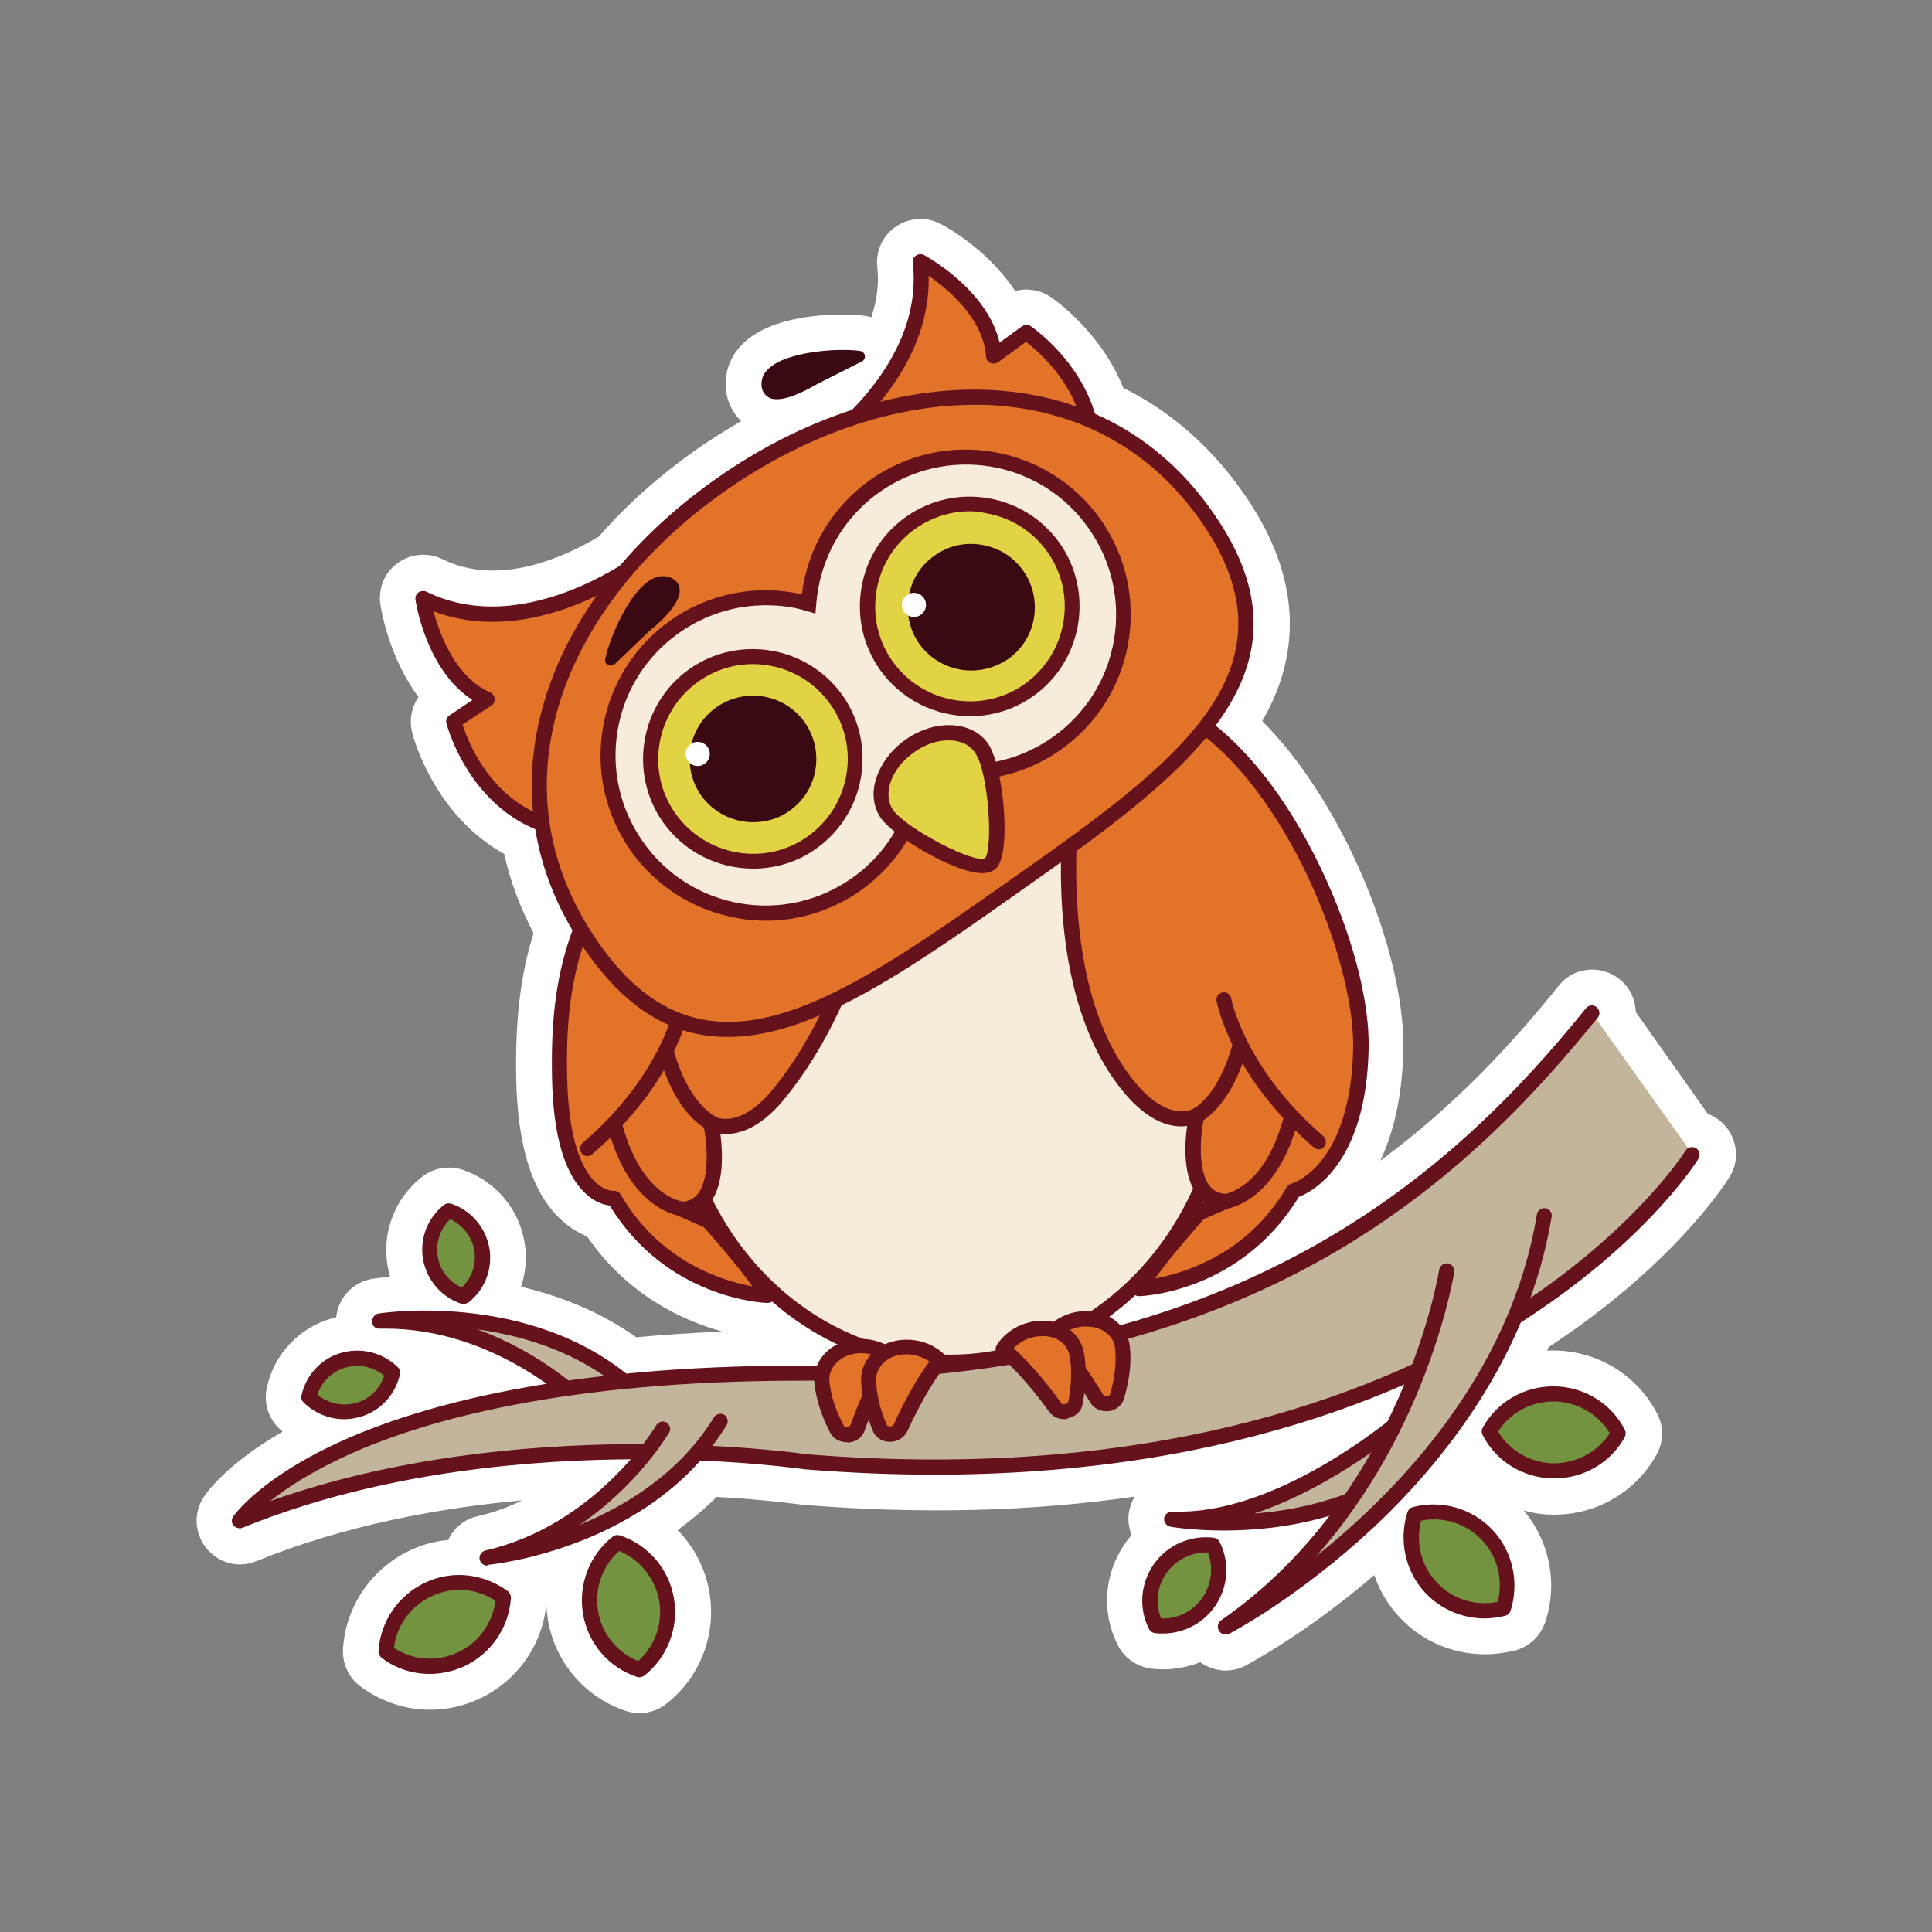 <?xml version="1.0" encoding="utf-8"?>
<!-- Generator: Adobe Illustrator 24.0.1, SVG Export Plug-In . SVG Version: 6.00 Build 0)  -->
<svg version="1.0" id="Layer_1" xmlns="http://www.w3.org/2000/svg" xmlns:xlink="http://www.w3.org/1999/xlink" x="0px" y="0px"
	 viewBox="0 0 512 512" style="enable-background:new 0 0 512 512;" xml:space="preserve">
<rect x="0" y="0" width="512" height="512" fill="#808080" stroke="none"/>
<path style="fill:#FFFFFF;" d="M454.7,296.2C454.7,296.2,454.7,296.2,454.7,296.2c-0.7-0.4-1.4-0.8-2.1-1l-19.1-27
	c0-0.3,0-0.7-0.1-1c-0.3-3.1-1.8-5.8-4.2-7.7c-2.4-1.9-5.4-2.8-8.4-2.5c-3.1,0.3-5.8,1.8-7.7,4.2c-12,14.9-27.1,31.5-47.3,46.4
	c3.3-7,5.8-16.5,6.1-29.3c0.3-14.3-4.8-33.8-13.6-52.2c-6.8-14.1-14.9-26.1-23.8-35c11.3-19.5,9.5-40-5.3-60.9
	c-8.5-12-19-21.2-31.5-27.4c-6.2-15.3-18.8-23.8-19.4-24.2c-2.8-1.8-6.2-2.3-9.3-1.5c-7-10.7-18-16.9-19.6-17.7
	c-3.8-2-8.3-1.8-11.9,0.6c-3.6,2.4-5.5,6.6-5,10.8c0.5,4.7-0.2,9.1-1.6,13.3c-0.5-0.2-1.1-0.3-1.7-0.4c-4.4-0.6-22.6-1.3-31.7,6.8
	c-3.5,3.1-5.3,7.2-5.2,11.6c0.1,3.7,1.6,7.1,4.1,9.5c-4.1,2.4-8.1,4.9-12.1,7.7c-9.6,6.8-18.3,14.5-25.6,22.9
	c-9.6,5.7-26.7,13.3-41.4,6c-3.9-1.9-8.4-1.5-11.9,1c-3.5,2.5-5.2,6.7-4.6,11c0.3,1.8,2.4,14.2,10.1,24.5c-1.8,2.7-2.5,6-1.7,9.3
	c0.2,1,5.6,21.8,24.4,32.3c1.6,7.2,4.3,14.3,7.8,21c-3.5,11.2-4.9,23.1-4.6,38.7c0.4,18.3,4.4,30.6,12.3,37.6c2.2,2,4.5,3.2,6.5,4.1
	c10.9,15.8,25.7,22.4,35.9,25.2c-7.9,0.3-15.5,0.8-22.9,1.5c-9.8-7-20.5-11-30.5-13.4c1.2-3.7,1.6-7.8,0.9-11.8
	c-1.5-8.9-7.8-16.3-16.4-19.2c-3.7-1.2-7.7-0.5-10.8,1.9c-7.1,5.6-10.6,14.6-9.1,23.5c0.2,1,0.4,2.1,0.7,3c-2.7,0.2-4.3,0.4-4.6,0.5
	c-5.3,0.8-9.2,5.1-9.7,10.2c-0.4,0.1-0.8,0.2-1.2,0.3c-8.7,2.5-15.3,9.5-17.2,18.4c-0.8,3.8,0.3,7.7,3,10.5c0.4,0.4,0.8,0.8,1.2,1.1
	c-14.2,8.2-19.7,15.5-20.8,17.2c-2.9,4.2-2.6,9.7,0.6,13.7c2.2,2.7,5.5,4.3,8.9,4.3c1.5,0,2.9-0.3,4.4-0.9
	c23.3-9.5,48.5-14.1,70.4-16.1c-3.6,1.8-7.5,3.2-11.8,4.2c-3.6,0.8-6.4,3.2-7.8,6.3c-3.4,0.3-6.8,1.2-10,2.7
	c-10.3,4.8-17.2,14.8-17.9,26.2c-0.2,3.9,1.5,7.6,4.6,9.9c5.4,4,11.8,6.2,18.5,6.2c4.5,0,8.9-1,13-2.9c10.1-4.7,16.9-14.4,17.8-25.4
	c0,1.5,0.2,3,0.4,4.5c1.9,11.2,9.8,20.5,20.6,24.1c1.2,0.4,2.4,0.6,3.7,0.6c2.6,0,5.1-0.9,7.1-2.5c9-7,13.3-18.4,11.4-29.6
	c-1.1-6.3-4.1-12-8.4-16.4c3.5-2.6,7-5.5,10.3-8.8c13.3,0.7,21.7,2,22.2,2c0.3,0,0.5,0.1,0.8,0.1c31.1,2.5,60.4,1.8,87.8-2.2
	c-0.8,1.4-1.4,3-1.6,4.7c-0.2,1.9,0.1,3.8,0.8,5.5c-0.6,0.7-1.2,1.4-1.7,2.2c-5.6,7.9-6.4,18.2-2,26.9c1.7,3.5,5.1,5.8,8.9,6.3
	c1,0.1,2.1,0.2,3.1,0.2c3.4,0,6.8-0.7,9.9-1.9c1.9,1.4,4.3,2.2,6.7,2.2c1.8,0,3.7-0.4,5.3-1.3c0.7-0.4,16.1-8.5,34.1-24
	c1.4,4.2,3.7,8,6.8,11.3c5.8,6.2,14,9.7,22.5,9.7c2.7,0,5.4-0.4,8-1c3.8-1,6.7-3.8,8-7.5c3.4-10.2,1.2-21.4-5.7-29.6
	c2.5,0.7,5.1,1.1,7.7,1.1c0.2,0,0.3,0,0.5,0c11.2,0,21.6-6.1,27-15.9c1.9-3.4,2-7.5,0.1-11c-5.3-10.1-15.6-16.4-27-16.6
	c-0.7,0-1.4,0-2.1,0c0.1-0.3,0.3-0.6,0.4-0.9c32.6-21.4,46.4-42.6,47.9-45C461.7,306.7,460,299.6,454.7,296.2z M144.7,421.6
	c0,0,0.1,0,0.1,0c0,0.2,0,0.5,0,0.7C144.8,422.1,144.7,421.9,144.7,421.6z"/>
<g>
	<g>
		<path style="fill:#C2B59B;" d="M154.1,371.7c0,0-22.2-22.3-53.6-21.5c0,0,42.2-6.4,68.9,19.8"/>
		<path style="fill:#66121C;" d="M154.1,373.7c-0.5,0-1-0.2-1.4-0.6c-0.2-0.2-21.2-21-50.5-21c-0.5,0-1.1,0-1.6,0
			c-1.1,0.1-2-0.8-2-1.8s0.6-2,1.7-2.2c1.8-0.3,43.5-6.3,70.6,20.3c0.8,0.8,0.8,2,0,2.8c-0.8,0.8-2,0.8-2.8,0
			c-12.4-12.1-28.3-17.1-41.6-18.9c17.4,6.3,28.4,17.2,29.1,17.8c0.8,0.8,0.8,2,0,2.8C155.1,373.5,154.6,373.7,154.1,373.7z"/>
	</g>
	<g>
		<path style="fill:#C2B59B;" d="M448.6,306c0,0-59.5,95.5-234.8,81.4c0,0-81.4-12.5-150.3,15.7c0,0,26.6-39.1,148.7-39.1
			s176.9-54.8,209.7-95.5"/>
		<path style="fill:#66121C;" d="M63.5,405c-0.6,0-1.2-0.3-1.6-0.7c-0.6-0.7-0.6-1.7-0.1-2.4c0.3-0.4,7.2-10.4,29.4-20.3
			c20.2-9,57.5-19.7,120.9-19.7c116.7,0,172.6-50.6,208.2-94.7c0.7-0.9,2-1,2.8-0.3c0.9,0.7,1,2,0.3,2.8
			c-15.7,19.4-38.1,44.2-72,63.5c-38.2,21.7-85.1,32.7-139.3,32.7c-62.3,0-99,10.4-118.8,19.2c-10.3,4.6-17.2,9.1-21.7,12.7
			c65.6-23.3,139.5-12.8,142.3-12.4c89.8,7.2,148.4-15.1,181.6-35c36-21.6,51.1-45.2,51.2-45.5c0.6-0.9,1.8-1.2,2.8-0.6
			c0.9,0.6,1.2,1.8,0.6,2.8c-0.6,1-15.5,24.5-52.3,46.6c-33.8,20.3-93.2,43-184.3,35.7c0,0-0.1,0-0.1,0
			c-0.8-0.1-81.7-12.1-149.2,15.5C64,405,63.8,405,63.5,405z"/>
	</g>
	<g>
		<ellipse style="fill:#F7ECDA;" cx="251.8" cy="280" rx="73.8" ry="81"/>
		<path style="fill:#66121C;" d="M251.8,363c-41.8,0-75.8-37.2-75.8-83s34-83,75.8-83s75.8,37.2,75.8,83S293.6,363,251.8,363z
			 M251.8,201c-39.6,0-71.8,35.4-71.8,79c0,43.6,32.2,79,71.8,79c39.6,0,71.8-35.4,71.8-79C323.7,236.4,291.4,201,251.8,201z"/>
	</g>
	<g>
		<g>
			<path style="fill:#E27329;" d="M233.7,220.7c0,0-4.2,40.7-27.5,69.2c-10.2,12.5-18,7.6-18,7.6s4.8,22.1-7.6,22.8l7,3.1
				c0,0,12.3,13.7,15.7,19.9c0,0-26.2-0.9-40.7-25.8c0,0-13.8,1.4-14.5-31.8c-0.5-24.9,2.8-46.3,28.3-74"/>
			<path style="fill:#66121C;" d="M203.4,345.3C203.4,345.3,203.3,345.3,203.4,345.3c-1.2,0-26.8-1.2-41.8-25.8
				c-1.4-0.2-3.8-0.8-6.2-3c-5.7-5.1-8.8-15.4-9.1-30.7c-0.6-27.3,4-48.4,28.9-75.4c0.8-0.8,2-0.9,2.8-0.1s0.9,2,0.1,2.8
				c-24,25.9-28.4,46.2-27.8,72.6c0.4,17.4,4.3,24.6,7.6,27.7c2.5,2.3,4.6,2.2,4.7,2.2c0.8-0.1,1.5,0.3,1.9,1
				c10.4,17.9,27.2,22.9,34.9,24.3c-4.2-5.9-11.4-14-12.9-15.7l-6.6-2.9c-0.8-0.4-1.3-1.3-1.2-2.2c0.2-0.9,0.9-1.6,1.9-1.6
				c1.9-0.1,3.3-0.8,4.4-2.2c3.4-4.5,2.2-14.6,1.4-18.2c-0.2-0.8,0.1-1.6,0.8-2.1c0.7-0.5,1.5-0.5,2.2-0.1c0.2,0.1,6.5,3.6,15.4-7.2
				c22.6-27.7,27-67.7,27-68.1c0.1-1.1,1.1-1.9,2.2-1.8c1.1,0.1,1.9,1.1,1.8,2.2c-0.2,1.7-4.5,41.6-27.9,70.2
				c-7.1,8.7-13.3,9.7-17,9.2c0.6,4.7,1.1,13.3-2.6,18.2c-0.6,0.8-1.3,1.5-2,2l2.4,1.1c0.3,0.1,0.5,0.3,0.7,0.5
				c0.5,0.6,12.4,13.9,16,20.3c0.4,0.6,0.3,1.4,0,2C204.7,344.9,204.1,345.3,203.4,345.3z"/>
		</g>
		<g>
			<path style="fill:#66121C;" d="M188.3,299.5c-0.3,0-0.5-0.1-0.8-0.2c-0.3-0.1-8.5-3.7-12.9-20c-0.3-1.1,0.3-2.2,1.4-2.5
				c1.1-0.3,2.2,0.3,2.5,1.4c3.9,14.1,10.6,17.3,10.6,17.4c1,0.5,1.5,1.6,1,2.6C189.8,299,189.1,299.5,188.3,299.5z"/>
		</g>
		<g>
			<path style="fill:#66121C;" d="M180.7,322.3c-0.1,0-0.1,0-0.2,0c-0.6-0.1-13.6-1.6-19.4-23.4c-0.3-1.1,0.3-2.2,1.4-2.4
				c1.1-0.3,2.2,0.4,2.4,1.4c5.1,19,15.5,20.4,15.9,20.5c1.1,0.1,1.9,1.1,1.8,2.2C182.6,321.5,181.7,322.3,180.7,322.3z"/>
		</g>
		<g>
			<path style="fill:#66121C;" d="M155.7,306.4c-0.6,0-1.1-0.2-1.5-0.7c-0.7-0.8-0.6-2.1,0.2-2.8c20.9-17.9,24.4-36.3,24.4-36.5
				c0.2-1.1,1.2-1.8,2.3-1.6c1.1,0.2,1.8,1.2,1.6,2.3c-0.1,0.8-3.7,20-25.8,38.8C156.6,306.2,156.1,306.4,155.7,306.4z"/>
		</g>
	</g>
	<g>
		<g>
			<path style="fill:#E27329;" d="M284.7,206.4c0,0-9.1,53.3,14.2,81.7c10.2,12.5,18,7.6,18,7.6s-4.8,22.1,7.6,22.8l-7,3.1
				c0,0-12.3,13.7-15.7,19.9c0,0,26.2-0.9,40.7-25.8c0,0,17.2-4.6,17.9-37.7c0.5-24.9-18.9-71.2-44.7-87.6"/>
			<path style="fill:#66121C;" d="M301.8,343.5c-0.7,0-1.3-0.4-1.7-1c-0.4-0.6-0.4-1.4,0-2c3.5-6.3,15.5-19.7,16-20.3
				c0.2-0.2,0.4-0.4,0.7-0.5l2.4-1.1c-0.8-0.5-1.4-1.2-2-2c-3.7-4.9-3.3-13.5-2.6-18.2c-3.7,0.5-9.9-0.5-17-9.2
				c-23.6-28.8-15-81.1-14.6-83.3c0.2-1.1,1.2-1.8,2.3-1.6c1.1,0.2,1.8,1.2,1.6,2.3c-0.1,0.5-8.7,52.7,13.8,80.1
				c8.9,10.8,15.1,7.3,15.4,7.2c0.7-0.4,1.6-0.4,2.2,0.1c0.6,0.5,1,1.3,0.8,2c-0.8,3.5-2,13.7,1.4,18.2c1.1,1.4,2.5,2.1,4.4,2.2
				c0.9,0.1,1.7,0.7,1.9,1.6c0.2,0.9-0.3,1.8-1.2,2.2l-6.6,2.9c-1.5,1.7-8.7,9.8-12.9,15.7c7.7-1.4,24.5-6.4,34.9-24.2
				c0.3-0.5,0.7-0.8,1.2-0.9c0.6-0.2,15.7-4.8,16.4-35.8c0.5-23.1-17.7-69.3-43.8-85.9c-0.9-0.6-1.2-1.8-0.6-2.8
				c0.6-0.9,1.8-1.2,2.8-0.6c12.2,7.7,23.9,22.4,33,41.4c8.2,17.1,13,35,12.7,47.9c-0.6,30.5-14.9,37.9-18.5,39.3
				C328.8,342.4,303,343.5,301.8,343.5C301.8,343.5,301.8,343.5,301.8,343.5z"/>
		</g>
		<g>
			<path style="fill:#66121C;" d="M316.9,297.7c-0.8,0-1.5-0.5-1.8-1.2c-0.4-1,0-2.2,1-2.6c0.2-0.1,6.8-3.3,10.6-17.4
				c0.3-1.1,1.4-1.7,2.5-1.4c1.1,0.3,1.7,1.4,1.4,2.5c-4.4,16.2-12.6,19.8-12.9,20C317.4,297.7,317.1,297.7,316.9,297.7z"/>
		</g>
		<g>
			<path style="fill:#66121C;" d="M324.5,320.5c-1,0-1.9-0.8-2-1.8c-0.1-1.1,0.7-2.1,1.8-2.2c0.5-0.1,10.9-1.6,15.9-20.5
				c0.3-1.1,1.4-1.7,2.4-1.4c1.1,0.3,1.7,1.4,1.4,2.4c-5.8,21.8-18.8,23.4-19.4,23.4C324.6,320.5,324.6,320.5,324.5,320.5z"/>
		</g>
		<g>
			<path style="fill:#66121C;" d="M349.5,304.6c-0.5,0-0.9-0.2-1.3-0.5c-22-18.9-25.6-38-25.8-38.8c-0.2-1.1,0.5-2.1,1.6-2.3
				c1.1-0.2,2.1,0.5,2.3,1.6l0,0c0,0.2,3.6,18.6,24.4,36.5c0.8,0.7,0.9,2,0.2,2.8C350.6,304.4,350.1,304.6,349.5,304.6z"/>
		</g>
	</g>
	<g>
		<g>
			<path style="fill:#E27329;" d="M212.7,122c0,0,34.7-21.2,31.2-52.6c0,0,18.4,9.9,19.4,25l8.6-6.3c0,0,26.5,17.6,14.5,46.1
				C274.4,162.8,212.7,122,212.7,122z"/>
			<path style="fill:#66121C;" d="M269,146.4c-22.8,0-55.8-21.6-57.4-22.7c-0.6-0.4-0.9-1-0.9-1.7c0-0.7,0.4-1.3,1-1.7
				c0.3-0.2,33.6-20.9,30.2-50.7c-0.1-0.7,0.2-1.5,0.9-1.9c0.6-0.4,1.4-0.5,2.1-0.1c0.7,0.4,16.7,9.1,20,23.2l5.9-4.3
				c0.7-0.5,1.6-0.5,2.3-0.1c0.3,0.2,27.8,18.8,15.3,48.6c-2.2,5.2-6,8.7-11.4,10.3C274.5,146.1,271.8,146.4,269,146.4z M216.4,122
				c9.4,5.8,42,24.8,59.3,19.5c4.2-1.3,7.1-3.9,8.9-8c10-23.7-7.9-39.2-12.7-42.9l-7.4,5.4c-0.6,0.4-1.4,0.5-2,0.2
				c-0.7-0.3-1.1-0.9-1.2-1.7c-0.7-10.1-10.1-17.9-15.2-21.4C246.7,98.6,224.3,116.5,216.4,122z"/>
		</g>
		<g>
			<path style="fill:#E27329;" d="M172.1,146.9c0,0-31.7,25.6-60.1,11.6c0,0,3.1,20.6,17,26.7l-8.8,6c0,0,7.6,30.9,38.5,29.2
				S172.1,146.9,172.1,146.9z"/>
			<path style="fill:#66121C;" d="M156.4,222.5c-30.1,0-38-30.5-38.1-30.8c-0.2-0.8,0.1-1.7,0.8-2.1l6.1-4.1
				c-12.2-7.8-15-25.8-15.1-26.6c-0.1-0.7,0.2-1.5,0.8-1.9c0.6-0.4,1.4-0.5,2.1-0.2c26.9,13.2,57.6-11.1,57.9-11.4
				c0.5-0.4,1.2-0.6,1.9-0.3c0.6,0.2,1.1,0.8,1.3,1.4c0.5,2,12.1,50.2-1.6,68.7c-3.3,4.5-7.9,7-13.6,7.3
				C158,222.4,157.2,222.5,156.4,222.5z M122.6,192c1.8,5.8,10.5,27.8,36.1,26.4c4.5-0.2,7.9-2.1,10.6-5.6
				c10.8-14.5,3.9-51.6,1.6-62.4c-7.8,5.5-32.3,20.6-56,11.6c1.6,6,5.7,17.4,15,21.5c0.7,0.3,1.1,0.9,1.2,1.7
				c0.1,0.7-0.3,1.4-0.9,1.8L122.6,192z"/>
		</g>
		<g>
			<path style="fill:#E27329;" d="M319.7,136.8c29.1,41.4-7.1,67.2-52,98.8s-81.4,57-110.6,15.6s-11.3-91,33.6-122.6
				S290.6,95.4,319.7,136.8z"/>
			<path style="fill:#66121C;" d="M192.8,274.8c-14.6,0-26.6-7.3-37.3-22.4c-14.3-20.3-18.2-43.4-11.2-66.7
				c6.5-21.9,22.6-42.7,45.3-58.7c22.8-16.1,48.3-24.5,71.6-23.7c25.1,0.9,45.9,12,60.1,32.3l0,0c30.5,43.2-8,70.3-52.4,101.6
				c-22,15.5-42.9,30.2-61.8,35.5C202.1,274.1,197.4,274.8,192.8,274.8z M258.1,107.3c-21.6,0-45,8.1-66.2,23
				c-22,15.5-37.5,35.6-43.8,56.6c-6.6,22.1-2.9,43.9,10.7,63.2c12.8,18.2,27.8,24.2,47.2,18.8c18.3-5.1,38.8-19.6,60.6-34.9
				c44.5-31.3,79.6-56.1,51.5-96.1l0,0c-13.5-19.2-33.2-29.7-57-30.6C260.1,107.3,259.1,107.3,258.1,107.3z"/>
		</g>
		<g>
			<path style="fill:#F7ECDA;" d="M231.8,128.7c-10.7,7.5-16.8,19.2-17.6,31.3c-11.7-3.3-24.7-1.5-35.4,6.1
				c-18.9,13.3-23.4,39.4-10.1,58.3c13.3,18.9,39.4,23.4,58.3,10.1c10.7-7.5,16.8-19.2,17.6-31.3c11.7,3.3,24.7,1.5,35.4-6.1
				c18.9-13.3,23.4-39.4,10.1-58.3C276.8,119.9,250.7,115.4,231.8,128.7z"/>
			<path style="fill:#66121C;" d="M203,244c-2.5,0-5.1-0.2-7.6-0.7c-11.5-2-21.6-8.4-28.3-17.9c-6.7-9.6-9.3-21.2-7.3-32.7
				c2-11.5,8.4-21.6,17.9-28.3c10.2-7.2,22.7-9.6,34.8-6.9c1.5-12.3,8.1-23.2,18.2-30.4c9.6-6.7,21.2-9.3,32.7-7.3
				c11.5,2,21.6,8.4,28.3,17.9c6.7,9.6,9.3,21.2,7.3,32.7c-2,11.5-8.4,21.6-17.9,28.3c-10.2,7.2-22.7,9.6-34.8,6.9
				c-1.5,12.3-8.1,23.2-18.2,30.4C220.7,241.2,211.9,244,203,244z M202.9,160.4c-8.1,0-16.1,2.5-22.9,7.3
				c-8.7,6.1-14.5,15.3-16.3,25.7c-1.8,10.5,0.6,21,6.7,29.7c6.1,8.7,15.3,14.5,25.7,16.3c10.5,1.8,21-0.6,29.7-6.7
				c9.8-6.9,15.9-17.8,16.8-29.8l0.2-2.4l2.4,0.7c11.6,3.2,23.9,1.1,33.7-5.8c8.7-6.1,14.5-15.3,16.3-25.7c1.8-10.5-0.6-21-6.7-29.7
				c-6.1-8.7-15.3-14.5-25.7-16.3c-10.5-1.8-21,0.6-29.7,6.7l0,0c-9.8,6.9-15.9,17.8-16.8,29.8l-0.2,2.4l-2.4-0.7
				C210.1,160.8,206.5,160.4,202.9,160.4z"/>
		</g>
		<g>
			<circle style="fill:#E2D344;" cx="199.6" cy="201.1" r="27.1"/>
			<path style="fill:#66121C;" d="M199.6,230.2c-9.2,0-18.2-4.3-23.9-12.3c-9.2-13.1-6.1-31.3,7-40.6c13.1-9.2,31.3-6.1,40.6,7l0,0
				c9.2,13.1,6.1,31.3-7,40.6C211.3,228.5,205.4,230.2,199.6,230.2z M199.5,176c-5,0-10,1.5-14.4,4.6c-11.3,8-14.1,23.7-6.1,35
				c8,11.3,23.7,14.1,35,6.1c11.3-8,14.1-23.7,6.1-35l0,0C215.2,179.7,207.4,176,199.5,176z"/>
		</g>
		<g>
			<circle style="fill:#3A0911;" cx="199.6" cy="201.1" r="15.3"/>
			<path style="fill:#3A0911;" d="M199.6,217.9c-5.3,0-10.5-2.5-13.8-7.1c-5.3-7.6-3.5-18.1,4.1-23.4c7.6-5.3,18.1-3.5,23.4,4.1
				c5.3,7.6,3.5,18.1-4.1,23.4C206.3,217,202.9,217.9,199.6,217.9z M199.6,187.3c-2.8,0-5.5,0.8-7.9,2.5c-6.2,4.4-7.7,13-3.3,19.3
				c4.4,6.2,13,7.7,19.3,3.3c6.2-4.4,7.7-13,3.3-19.3C208.2,189.4,203.9,187.3,199.6,187.3z"/>
		</g>
		<g>
			<circle style="fill:#E2D344;" cx="257" cy="160.7" r="27.1"/>
			<path style="fill:#66121C;" d="M257.1,189.8c-9.2,0-18.2-4.3-23.9-12.3c-4.5-6.4-6.2-14.1-4.9-21.8c1.3-7.7,5.6-14.4,11.9-18.8
				c13.1-9.2,31.3-6.1,40.6,7l0,0c9.2,13.1,6.1,31.3-7,40.6C268.7,188.1,262.9,189.8,257.1,189.8z M257,135.5
				c-5.1,0-10.1,1.6-14.4,4.6c-5.5,3.9-9.1,9.6-10.3,16.3c-1.1,6.6,0.3,13.3,4.2,18.8c8,11.3,23.7,14.1,35,6.1
				c11.3-8,14.1-23.7,6.1-35l0,0c-3.9-5.5-9.6-9.1-16.3-10.3C259.9,135.7,258.4,135.5,257,135.5z"/>
		</g>
		<g>
			<path style="fill:#E2D344;" d="M260.1,198.2c3.6,5.1,5.5,26,2.6,30.3c-2.9,4.4-24-7.5-27.6-12.7c-3.6-5.1-1-13.2,5.9-18.1
				C247.9,192.9,256.5,193.1,260.1,198.2z"/>
			<path style="fill:#66121C;" d="M260.3,231.4c-7.3,0-23.5-9.8-26.8-14.5c-2.1-3-2.6-6.9-1.2-10.9c1.3-3.8,4-7.4,7.7-10
				c7.8-5.5,17.6-5,21.8,1c3.9,5.5,6.2,27.1,2.7,32.5c-0.5,0.8-1.7,1.8-4,1.9C260.4,231.4,260.3,231.4,260.3,231.4z M251.4,196.2
				c-2.9,0-6.2,1-9.2,3.2c-3,2.1-5.2,4.9-6.2,7.9c-0.9,2.8-0.7,5.4,0.7,7.4c3.5,4.9,21.7,14.4,24.4,12.7c2.1-3.2,0.8-23.1-2.7-27.9
				C257,197.3,254.4,196.2,251.4,196.2z"/>
		</g>
		<g>
			<path style="fill:#3A0911;" d="M171.1,166c0,0,11.7-9.3,5.7-11.6c-6-2.3-13.5,13.1-15.1,20.5L171.1,166z"/>
			<path style="fill:#3A0911;" d="M161.8,176.4c-0.2,0-0.5-0.1-0.7-0.2c-0.6-0.3-0.9-1-0.7-1.6c1.2-5.7,6.4-17.9,12.3-21.1
				c2.1-1.1,3.7-0.9,4.8-0.5c1.9,0.7,2.5,2,2.6,3c0.6,4.1-6.3,9.9-7.9,11.1l-9.3,8.9C162.5,176.3,162.1,176.4,161.8,176.4z
				 M175.6,155.7c-0.5,0-1,0.1-1.5,0.4c-3.3,1.8-7,8.1-9.1,13.7l5.2-4.9c0,0,0.1-0.1,0.1-0.1c3.5-2.8,7.1-6.8,6.9-8.4
				c0-0.1-0.1-0.4-0.8-0.6C176.1,155.8,175.8,155.7,175.6,155.7z"/>
		</g>
		<g>
			<path style="fill:#3A0911;" d="M216.1,100.3c0,0-12.7,7.9-12.8,1.5s16.9-8.3,24.4-7.3L216.1,100.3z"/>
			<path style="fill:#3A0911;" d="M205.9,105.8c-0.8,0-1.6-0.1-2.2-0.5c-0.8-0.5-1.9-1.4-1.9-3.5c0-1.1,0.3-2.8,2.1-4.3
				c5-4.4,18.3-5.3,24-4.5c0.6,0.1,1.2,0.6,1.3,1.2c0.1,0.6-0.2,1.3-0.8,1.6l-11.5,5.8C215.4,102.4,209.8,105.8,205.9,105.8z
				 M221.8,95.7c-6,0.2-13.2,1.5-16,4c-0.7,0.6-1.1,1.3-1.1,2c0,0.7,0.3,0.9,0.3,0.9c1.4,0.8,6.4-1.3,10.2-3.6c0,0,0.1,0,0.1-0.1
				L221.8,95.7z"/>
		</g>
		<g>
			<circle style="fill:#3A0911;" cx="257.4" cy="160.9" r="15.3"/>
			<path style="fill:#3A0911;" d="M257.4,177.7c-5.3,0-10.5-2.5-13.8-7.1c-5.3-7.6-3.5-18.1,4.1-23.4c3.7-2.6,8.1-3.6,12.6-2.8
				s8.3,3.2,10.9,6.9l0,0c5.3,7.6,3.5,18.1-4.1,23.4C264.1,176.7,260.8,177.7,257.4,177.7z M257.4,147.1c-2.8,0-5.6,0.9-7.9,2.5
				c-6.2,4.4-7.7,13-3.3,19.3c4.4,6.2,13,7.7,19.3,3.3c6.2-4.4,7.7-13,3.3-19.3l0,0c-2.1-3-5.3-5-8.9-5.7
				C259,147.2,258.2,147.1,257.4,147.1z"/>
		</g>
		<circle style="fill:#FFFFFF;" cx="184.9" cy="199.8" r="3.2"/>
		<circle style="fill:#FFFFFF;" cx="242.2" cy="160.3" r="3.2"/>
	</g>
	<g>
		<path style="fill:#C2B59B;" d="M175.7,378.9c0,0-16,27.1-46.6,34.1c0,0,42.4-4.2,61.9-36.2"/>
		<path style="fill:#66121C;" d="M129.1,414.9c-1,0-1.8-0.7-2-1.7c-0.2-1,0.5-2,1.5-2.3c29.4-6.7,45.2-32.9,45.3-33.2
			c0.6-0.9,1.8-1.3,2.7-0.7c1,0.6,1.3,1.8,0.7,2.7c-0.5,0.8-8.4,14-23.7,24.4c12.4-5.1,26.6-13.8,35.6-28.5c0.6-0.9,1.8-1.2,2.7-0.7
			c0.9,0.6,1.2,1.8,0.7,2.7c-19.8,32.5-61.7,37-63.4,37.1C129.2,414.9,129.2,414.9,129.1,414.9z"/>
	</g>
	<g>
		<path style="fill:#C2B59B;" d="M376.2,372.3c0,0-34.3,31.7-65.7,30.3c0,0,42,7.2,69.3-18.6"/>
		<path style="fill:#66121C;" d="M324.3,405.6c-8,0-13.5-0.9-14.1-1c-1-0.2-1.8-1.1-1.7-2.2c0.1-1,1-1.8,2.1-1.8c0.6,0,1.3,0,1.9,0
			c29.7,0,62.1-29.5,62.4-29.8c0.8-0.7,2.1-0.7,2.8,0.1c0.7,0.8,0.7,2.1-0.1,2.8c-1.1,1-21.4,19.5-45.2,27.4
			c14-1.1,32.1-5.4,46-18.6c0.8-0.8,2.1-0.7,2.8,0.1c0.8,0.8,0.7,2.1-0.1,2.8C363.2,402.5,339.3,405.6,324.3,405.6z"/>
	</g>
	<g>
		<path style="fill:#C2B59B;" d="M383.3,336.9c0,0-9,59.9-58.7,94.3c0,0,72.7-37.9,84.5-109"/>
		<path style="fill:#66121C;" d="M324.7,433.1c-0.7,0-1.3-0.3-1.7-1c-0.5-0.9-0.3-2.1,0.6-2.7c48.3-33.5,57.7-92.4,57.8-92.9
			c0.2-1.1,1.2-1.8,2.3-1.7c1.1,0.2,1.8,1.2,1.7,2.3c-0.1,0.5-6.6,41.6-36.6,75.3c21.9-17.5,51.5-48.2,58.5-90.6
			c0.2-1.1,1.2-1.8,2.3-1.6c1.1,0.2,1.8,1.2,1.6,2.3c-6.2,37.3-29.1,65.3-47.2,82.3c-19.6,18.3-37.5,27.8-38.3,28.2
			C325.3,433.1,325,433.1,324.7,433.1z"/>
	</g>
	<g>
		<g>
			<path style="fill:#E27329;" d="M217.8,366.2c0.3,3,1.3,7.2,4,12.6c1.1,2.1,4.6,1.8,5.5-0.4c2-5.5,5.2-13.5,8.9-18.7
				c0,0-4.5-4.3-11.5-2.4C220.3,358.5,217.5,362.3,217.8,366.2z"/>
			<path style="fill:#66121C;" d="M224.4,382.2c-1.9,0-3.5-0.9-4.4-2.5c-2.4-4.7-3.8-9.2-4.2-13.3l0,0c-0.4-5,3.1-9.6,8.4-11
				c8-2.2,13.2,2.7,13.4,2.9c0.7,0.7,0.8,1.8,0.2,2.6c-3.5,5-6.7,12.7-8.7,18.3c-0.6,1.8-2.4,3-4.4,3.1
				C224.6,382.2,224.5,382.2,224.4,382.2z M219.8,366c0.3,3.6,1.6,7.6,3.8,11.8c0.1,0.3,0.5,0.4,0.9,0.3c0.4,0,0.8-0.2,0.9-0.5
				c1.9-5.2,4.8-12.3,8.1-17.6c-1.6-0.9-4.4-2-8.2-1C221.8,360.1,219.5,363,219.8,366L219.8,366z"/>
		</g>
		<g>
			<path style="fill:#E27329;" d="M230.2,365.5c0,3,0.6,7.3,2.9,12.8c0.9,2.2,4.5,2.2,5.5,0.1c2.5-5.3,6.4-13,10.5-17.9
				c0,0-4.1-4.7-11.2-3.4C233.3,358.1,230.2,361.6,230.2,365.5z"/>
			<path style="fill:#66121C;" d="M235.9,382.1c0,0-0.1,0-0.1,0c-2.1,0-3.8-1.2-4.5-2.9c-2-4.9-3-9.5-3.1-13.6l0,0
				c0-5,3.9-9.3,9.3-10.3c8.2-1.5,12.9,3.8,13.1,4c0.6,0.7,0.7,1.8,0,2.6c-3.9,4.7-7.7,12.1-10.2,17.5
				C239.6,381,237.8,382.1,235.9,382.1z M232.2,365.5c0,3.6,0.9,7.7,2.8,12.1c0.1,0.3,0.5,0.4,0.9,0.4c0.3,0,0.8-0.1,0.9-0.4
				c2.3-5.1,5.8-11.8,9.5-16.8c-1.5-1-4.3-2.4-8.1-1.7C234.7,359.8,232.2,362.5,232.2,365.5L232.2,365.5z"/>
		</g>
	</g>
	<g>
		<g>
			<path style="fill:#E27329;" d="M297.6,356.9c0.3,3,0.2,7.3-1.4,13.1c-0.6,2.3-4.2,2.7-5.4,0.7c-3.1-5-7.8-12.2-12.5-16.6
				c0,0,3.5-5.1,10.8-4.6C293.6,349.8,297.1,352.9,297.6,356.9z"/>
			<path style="fill:#66121C;" d="M293.2,374c-1.7,0-3.3-0.8-4.2-2.2c-3.1-5.1-7.7-12-12.2-16.2c-0.7-0.7-0.8-1.8-0.3-2.6
				c0.2-0.2,4.2-6.1,12.5-5.5c5.5,0.4,9.8,4.2,10.4,9.2v0c0.5,4.1,0,8.7-1.5,13.9c-0.5,1.8-2.1,3.1-4.1,3.4
				C293.7,373.9,293.5,374,293.2,374z M281,354.1c4.3,4.5,8.5,10.8,11.4,15.6c0.2,0.3,0.6,0.3,1,0.3c0.3,0,0.7-0.2,0.8-0.5
				c1.3-4.6,1.7-8.8,1.3-12.3l0,0c-0.3-3-3.2-5.4-6.7-5.6C285,351.2,282.4,352.9,281,354.1z"/>
		</g>
		<g>
			<path style="fill:#E27329;" d="M285.3,358.7c0.6,3,0.8,7.3-0.3,13.2c-0.4,2.3-3.9,3.1-5.3,1.2c-3.5-4.7-8.8-11.5-13.9-15.4
				c0,0,3.1-5.4,10.3-5.5C280.8,352,284.6,354.8,285.3,358.7z"/>
			<path style="fill:#66121C;" d="M282,376.1c-1.6,0-3-0.7-3.9-1.9c-3.5-4.8-8.7-11.3-13.5-15.1c-0.8-0.6-1-1.7-0.5-2.5
				c0.1-0.3,3.7-6.4,12-6.6c0.1,0,0.2,0,0.2,0c5.4,0,9.9,3.4,10.9,8.2c0.8,4,0.7,8.7-0.3,13.9c-0.3,1.9-1.8,3.3-3.8,3.7
				C282.8,376.1,282.4,376.1,282,376.1z M268.6,357.3c4.7,4.1,9.4,10.1,12.7,14.6c0.2,0.3,0.6,0.3,1,0.2c0.3-0.1,0.7-0.3,0.8-0.6
				c0.9-4.7,1-8.9,0.3-12.4c0,0,0,0,0,0c-0.6-3-3.5-5.1-7.1-5C272.3,354.1,269.9,356,268.6,357.3z"/>
		</g>
	</g>
	<g>
		
			<ellipse transform="matrix(0.907 -0.42 0.42 0.907 -170.071 89.423)" style="fill:#739341;" cx="117.8" cy="430.5" rx="17.1" ry="10.2"/>
		<path style="fill:#66121C;" d="M113.9,443.6c-4.5,0-9.1-1.4-12.8-4.3c-0.5-0.4-0.8-1.1-0.8-1.7c0.5-7.9,5.2-14.8,12.4-18.2
			s15.5-2.4,21.9,2.3c0.5,0.4,0.8,1.1,0.8,1.7c-0.5,7.9-5.2,14.8-12.4,18.2C120.1,442.9,117,443.6,113.9,443.6z M104.4,436.7
			c5,3.3,11.4,3.8,16.9,1.2c5.5-2.5,9.2-7.7,10-13.7c-5-3.3-11.4-3.8-16.9-1.2S105.1,430.7,104.4,436.7z"/>
	</g>
	<g>
		
			<ellipse transform="matrix(0.986 -0.169 0.169 0.986 -69.319 34.144)" style="fill:#739341;" cx="166.6" cy="425.6" rx="10.2" ry="17.1"/>
		<path style="fill:#66121C;" d="M169.4,444.5c-0.2,0-0.4,0-0.6-0.1c-7.5-2.5-13-8.9-14.3-16.7c-1.3-7.8,1.7-15.6,7.9-20.5
			c0.5-0.4,1.2-0.5,1.9-0.3c7.5,2.5,13,8.9,14.3,16.7c1.3,7.8-1.7,15.6-7.9,20.5C170.3,444.3,169.9,444.5,169.4,444.5z M164.1,411
			c-4.5,4-6.6,10-5.6,16c1,6,5,10.9,10.6,13.2c4.5-4,6.6-10,5.6-16C173.6,418.3,169.6,413.3,164.1,411z"/>
	</g>
	<g>
		
			<ellipse transform="matrix(0.728 -0.686 0.686 0.728 -178.492 377.85)" style="fill:#739341;" cx="386.7" cy="413.8" rx="10.2" ry="17.1"/>
		<path style="fill:#66121C;" d="M393.4,428.9c-5.8,0-11.5-2.4-15.6-6.7c-5.4-5.7-7.2-14-4.8-21.5c0.2-0.6,0.7-1.1,1.4-1.3
			c7.6-2,15.7,0.3,21.1,6c5.4,5.7,7.2,14,4.8,21.5c-0.2,0.6-0.7,1.1-1.4,1.3C397.1,428.6,395.3,428.9,393.4,428.9z M398.4,426.2
			L398.4,426.2L398.4,426.2z M376.6,403c-1.5,5.8,0,12,4.2,16.4c4.1,4.4,10.2,6.3,16.1,5.1c1.5-5.8,0-12-4.2-16.4
			C388.5,403.7,382.4,401.8,376.6,403z"/>
	</g>
	<g>
		
			<ellipse transform="matrix(1.224950e-02 -1 1 1.224950e-02 27.146 786.729)" style="fill:#739341;" cx="411.8" cy="379.6" rx="10.2" ry="17.1"/>
		<path style="fill:#66121C;" d="M411.9,391.8c-0.1,0-0.2,0-0.3,0c-7.9-0.1-15.1-4.5-18.7-11.5c-0.3-0.6-0.3-1.3,0-1.9
			c3.8-6.9,11.1-11.1,19-11c7.9,0.1,15.1,4.5,18.7,11.5c0.3,0.6,0.3,1.3,0,1.9C426.9,387.6,419.7,391.8,411.9,391.8z M397,379.4
			c3.1,5.1,8.7,8.3,14.7,8.4c6,0,11.7-3,14.9-8c-3.1-5.1-8.7-8.3-14.7-8.4c-0.1,0-0.1,0-0.2,0C405.7,371.4,400.2,374.4,397,379.4z"
			/>
	</g>
	<g>
		
			<ellipse transform="matrix(0.576 -0.817 0.817 0.576 -210.351 434.614)" style="fill:#739341;" cx="313.9" cy="420.1" rx="13" ry="7.8"/>
		<path style="fill:#66121C;" d="M308.1,432.9c-0.7,0-1.3,0-2-0.1c-0.7-0.1-1.3-0.5-1.6-1.1c-2.8-5.5-2.3-12.1,1.3-17.2
			c3.6-5.1,9.6-7.7,15.8-7c0.7,0.1,1.3,0.5,1.6,1.1c2.8,5.5,2.3,12.1-1.3,17.2C318.7,430.3,313.6,432.9,308.1,432.9z M307.7,428.9
			c4.3,0.2,8.4-1.9,10.9-5.4c2.5-3.6,3-8.1,1.5-12.1c-4.3-0.1-8.4,1.9-10.9,5.4C306.6,420.3,306.1,424.9,307.7,428.9z"/>
	</g>
	<g>
		
			<ellipse transform="matrix(0.986 -0.169 0.169 0.986 -54.235 25.104)" style="fill:#739341;" cx="120.8" cy="332.2" rx="6.9" ry="11.5"/>
		<path style="fill:#66121C;" d="M122.8,345.6c-0.2,0-0.4,0-0.6-0.1c-5.3-1.8-9.1-6.3-10.1-11.8c-0.9-5.5,1.2-11,5.6-14.4
			c0.5-0.4,1.2-0.5,1.9-0.3c5.3,1.8,9.1,6.3,10.1,11.8c0.9,5.5-1.2,11-5.6,14.4C123.7,345.4,123.2,345.6,122.8,345.6z M119.3,323.1
			c-2.6,2.5-3.9,6.2-3.3,9.9c0.6,3.7,3,6.7,6.4,8.2c2.6-2.5,3.9-6.2,3.3-9.9C125,327.7,122.6,324.6,119.3,323.1z"/>
	</g>
	<g>
		
			<ellipse transform="matrix(0.961 -0.276 0.276 0.961 -97.731 39.941)" style="fill:#739341;" cx="93" cy="367" rx="11.5" ry="6.9"/>
		<path style="fill:#66121C;" d="M91.2,376.1c-4,0-7.9-1.6-10.8-4.5c-0.5-0.5-0.7-1.2-0.5-1.8c1.2-5.4,5.2-9.8,10.6-11.3
			c5.3-1.5,11.1,0,15,3.9c0.5,0.5,0.7,1.2,0.5,1.8c-1.2,5.4-5.2,9.8-10.6,11.3C94,375.9,92.6,376.1,91.2,376.1z M84.1,369.6
			c2.8,2.3,6.6,3.2,10.2,2.2c3.6-1,6.4-3.7,7.5-7.2c-2.8-2.4-6.6-3.2-10.2-2.2C88.1,363.4,85.3,366.1,84.1,369.6z"/>
	</g>
</g>
</svg>
